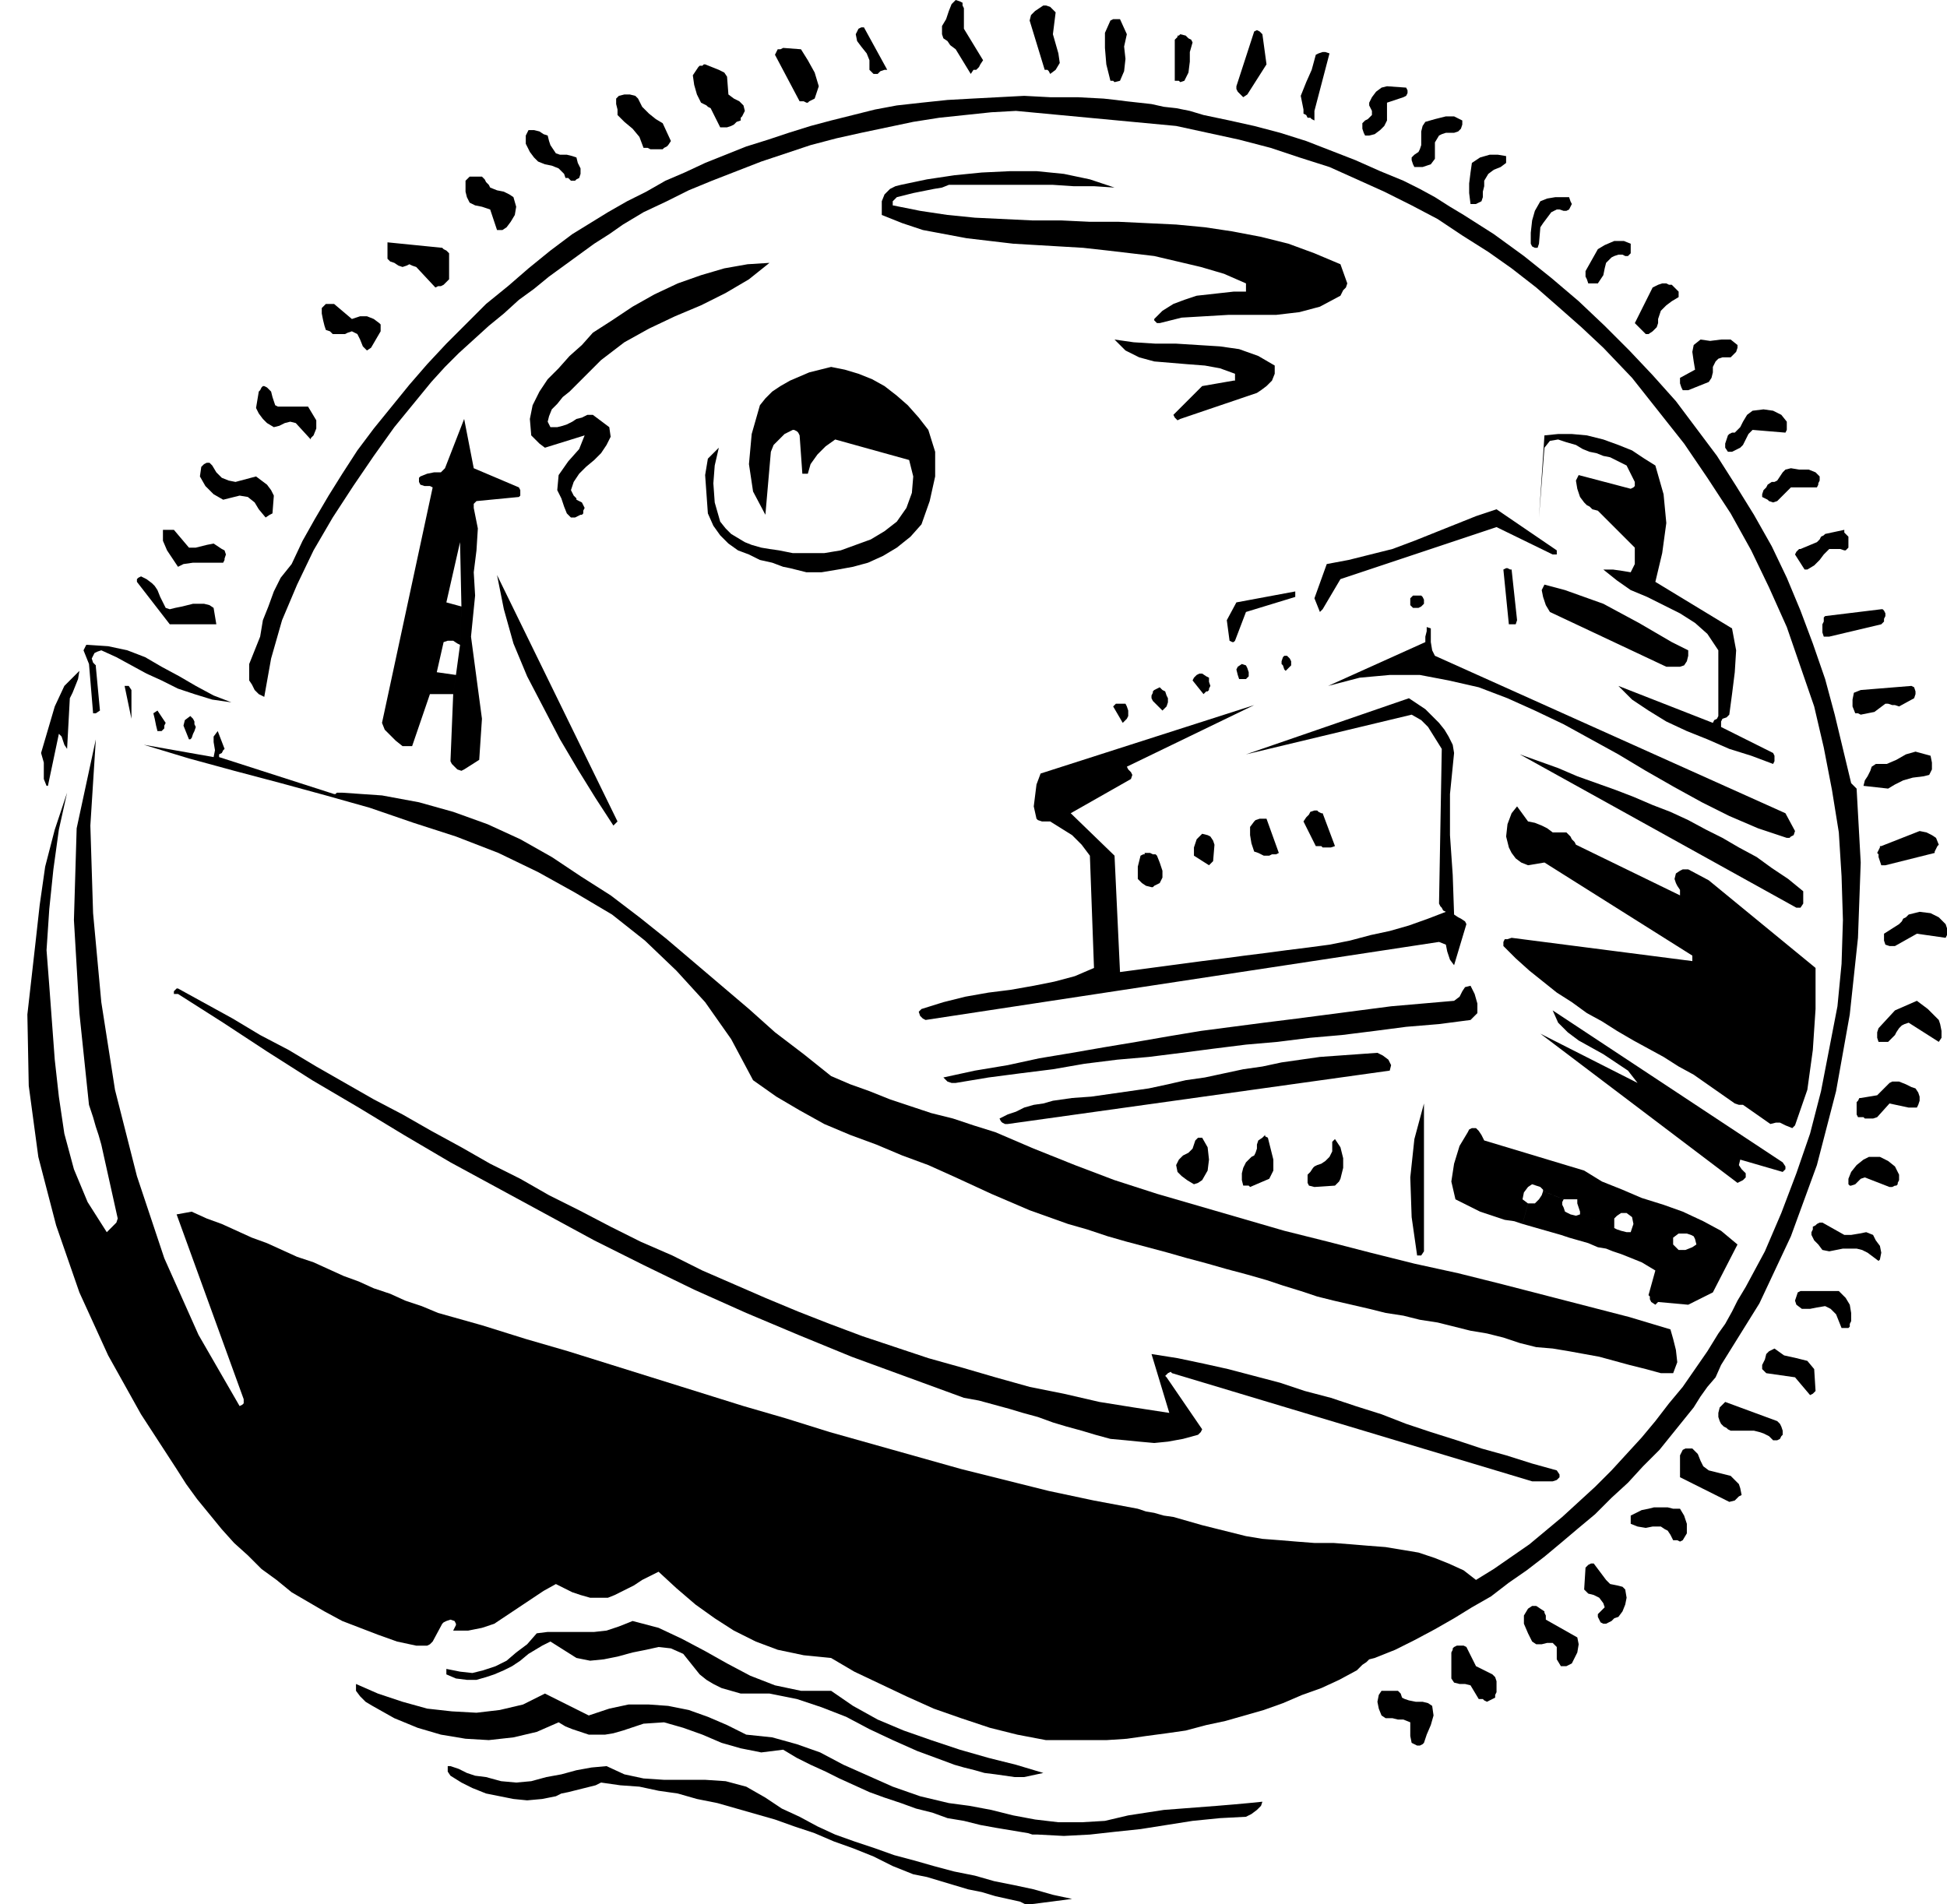 <svg xmlns="http://www.w3.org/2000/svg" fill-rule="evenodd" height="1.391in" preserveAspectRatio="none" stroke-linecap="round" viewBox="0 0 1422 1391" width="1.422in"><style>.pen1{stroke:none}.brush2{fill:#000}</style><path class="pen1 brush2" d="m752 1391 31-4-14-3-14-4-14-3-15-3-14-4-15-3-15-4-14-4-15-4-14-5-15-5-14-5-13-6-13-7-13-6-12-8-14-8-15-4-15-1h-30l-15-1-14-3-13-6-11 1-11 2-11 3-11 2-11 3-11 1-11-1-11-3-8-1-6-2-6-3-6-2h-2v4l2 3 8 5 8 4 10 4 10 2 10 2 10 1 11-1 10-2 4-2 5-1 4-1 4-1 4-1 4-1 4-1 4-2 14 2 14 1 14 3 14 2 14 4 15 3 14 4 14 4 14 4 14 5 15 5 14 6 14 5 15 6 14 7 15 6 10 2 10 3 10 3 10 3 10 2 10 3 9 2 9 2 2 1 2 1h3z"/><path class="pen1 brush2" d="m758 1340 19 1 19-1 18-2 19-2 19-3 19-3 20-2 19-1 4-2 4-3 3-3 1-3-10 1-11 1-12 1-13 1-13 1-13 1-13 2-13 2-17 4-17 1h-17l-17-2-16-3-16-4-16-3-15-2-21-5-20-7-18-8-18-8-17-9-17-6-18-5-19-2-14-7-14-6-14-5-15-3-14-1h-15l-14 3-15 5-32-16-16 8-17 4-17 2-18-1-18-2-18-5-18-6-16-7v5l3 4 4 4 5 3 16 9 17 7 17 5 18 3 17 1 18-2 17-4 16-7 5 3 5 2 6 2 6 2h12l6-1 7-2 15-5 15-1 14 4 14 5 14 6 14 4 15 3 16-2 10 6 10 5 11 5 10 5 11 5 11 5 11 4 12 4 11 4 12 3 11 4 12 2 12 3 11 2 12 2 12 2 3 1h4z"/><path class="pen1 brush2" d="m748 1298 14-3-20-6-20-5-21-6-21-7-20-7-19-8-18-10-16-11h-22l-19-4-18-7-17-9-16-9-17-9-17-8-19-5-10 4-9 3-9 1h-34l-8 1-7 8-8 6-7 6-8 4-9 3-8 2-9-1-10-2v4l7 3 8 1h7l7-2 6-2 7-3 6-3 6-4 6-5 5-3 5-3 6-3 19 12 10 2 10-1 10-2 11-3 10-2 9-2 9 1 9 4 4 5 4 5 4 5 5 4 5 3 6 3 7 2 7 2h21l20 4 18 6 18 7 17 9 17 8 18 8 19 7 8 3 7 2 8 2 7 2 8 1 7 1 7 1h7z"/><path class="pen1 brush2" d="m1352 572-12-50-7-26-9-26-9-24-10-24-11-23-13-23-13-21-14-22-15-20-15-20-17-19-17-18-18-18-19-18-20-17-20-16-11-8-11-8-11-7-11-7-10-6-11-7-11-6-12-6-17-7-18-8-18-7-18-7-19-6-19-5-18-4-19-4-10-3-10-2-9-1-9-2-9-1-9-1-8-1-9-1-19-1h-20l-19-1-19 1-19 1-18 1-19 2-18 2-16 3-16 4-16 4-15 4-16 5-15 5-16 5-15 6-15 6-15 7-14 6-14 8-14 7-14 8-13 8-13 8-16 12-16 13-15 13-16 13-14 14-15 15-14 15-13 15-13 16-13 16-12 16-11 17-10 16-10 17-9 16-8 17-8 10-5 10-4 11-4 10-2 12-4 10-4 10v12l2 3 2 4 3 3 4 2 5-28 8-28 11-26 12-25 14-24 15-23 15-22 15-21 9-11 9-11 9-11 10-11 10-10 11-10 11-10 11-9 11-10 11-8 11-9 11-8 11-8 11-8 11-7 10-7 15-9 17-8 16-8 17-7 18-7 18-7 18-6 18-6 19-5 18-4 19-4 19-4 19-3 19-2 19-2 18-1 117 11 23 5 23 5 23 6 21 7 22 7 20 9 20 9 20 10 19 10 18 12 19 12 17 12 18 14 16 14 17 15 16 15 21 22 19 24 19 24 17 25 17 26 15 27 13 27 13 29 10 29 10 29 7 30 6 31 5 31 2 32 1 32-1 32-3 31-6 31-6 31-8 31-10 29-11 29-12 28-14 26-6 10-4 8-5 9-5 7-8 13-9 13-9 13-10 12-10 13-10 12-11 12-11 12-12 12-12 11-12 11-12 10-12 10-13 9-13 9-13 8-9-7-11-5-10-4-12-4-12-2-12-2-13-1-12-1-13-1h-14l-13-1-12-1-13-1-12-2-12-3-12-3-8-2-7-2-7-2-7-2-7-1-7-2-6-1-6-2-32-6-33-7-32-8-32-8-32-9-32-9-32-9-32-10-31-9-32-10-32-10-32-10-32-10-31-9-32-10-32-9-12-5-12-4-11-5-12-4-11-5-11-4-11-5-11-5-12-4-11-5-11-5-11-4-11-5-11-5-11-4-11-5-11 2 49 135v3l-1 1-2 1-30-52-25-56-20-60-16-63-10-64-6-65-2-64 4-63-14 65-2 67 4 68 7 67 3 9 2 7 2 6 2 7 12 54-1 3-2 2-2 2-3 3-14-22-10-24-7-26-4-27-3-27-2-27-2-27-2-26 2-30 3-29 4-29 6-27-9 27-7 27-4 28-3 27-6 53 1 52 7 52 13 50 17 49 21 46 24 43 26 40 7 11 8 11 9 11 9 11 9 10 10 9 10 10 11 8 11 9 12 7 12 7 13 7 13 5 13 5 14 5 14 3h8l2-1 2-2 7-13 1-1 2-1 3-1 3 1 1 2v1l-1 2-1 2h11l10-2 9-3 9-6 9-6 9-6 9-6 9-5 6 3 6 3 6 2 7 2h13l5-2 6-3 8-4 6-4 6-3 6-3 13 12 14 12 14 10 14 9 16 8 16 6 19 4 20 2 17 10 19 9 19 9 20 9 20 7 21 7 20 5 21 4h44l15-1 14-2 15-2 14-2 15-4 14-3 14-4 14-4 14-5 14-6 14-5 13-6 13-7 4-4 3-2 2-2 4-1 15-6 14-7 15-8 14-8 13-8 14-8 13-10 13-9 13-10 12-10 13-11 12-10 12-12 12-11 11-12 12-12 25-31 5-8 5-7 6-7 4-9 28-45 23-49 19-52 14-54 10-56 6-56 2-55-3-54-4-4z"/><path class="pen1 brush2" d="M1119 1082h15l3-1 2-2v-2l-2-3-18-5-19-6-18-5-18-6-19-6-18-6-18-7-19-6-18-6-19-5-18-6-19-5-19-5-18-4-19-4-19-3 13 43-26-4-25-4-26-6-25-5-25-7-24-7-25-7-24-8-24-8-24-9-23-9-24-10-23-10-23-10-22-11-23-10-22-11-23-12-22-11-21-12-22-11-21-12-22-12-21-12-21-11-21-12-21-12-20-12-21-11-20-12-20-11-20-11h-1l-2 2v2h3l33 21 32 21 33 21 34 20 33 20 34 20 35 19 35 19 35 19 36 18 37 18 38 17 38 16 39 16 41 15 41 15 11 2 11 3 11 3 10 3 11 3 11 4 10 3 11 3 10 3 11 3 11 1 10 1 11 1 10-1 11-2 11-3 1-1 1-1 1-2-26-38-1-1 2-2 2-1 1 1 263 79zm94-79h9l3-8-1-9-2-8-2-7-30-9-31-8-31-8-31-8-32-8-32-7-32-8-31-8-32-8-31-9-31-9-31-9-31-10-29-11-30-12-28-12-16-5-15-5-16-4-15-5-15-5-15-6-14-5-14-6-20-16-21-16-19-17-20-17-20-17-20-17-20-16-21-16-22-14-21-14-23-13-24-11-25-9-25-7-27-5-29-2h-4l-1 1h-1l-84-27v-2l2-1 1-2 1-1-5-13-3 4v4l1 6-1 5-51-9 33 10 33 9 34 9 33 9 32 9 32 11 31 10 31 12 29 14 27 15 27 16 24 19 23 22 21 23 19 27 16 30 17 12 17 10 18 10 19 8 19 7 19 8 19 7 20 9 13 6 13 6 14 6 14 6 14 5 14 5 14 4 15 5 14 4 15 4 15 4 14 4 15 4 14 4 15 4 14 4 12 4 13 4 12 4 12 3 13 3 13 3 12 3 13 2 12 3 13 2 12 3 12 3 12 2 12 3 12 4 12 3 12 1 12 2 11 2 11 2 11 3 11 3 12 3 11 3z"/><path class="pen1 brush2" d="m1038 917 2-3V806l-7 26-3 28 1 29 4 28h3zm-125-50 14-6 3-6v-8l-2-8-2-8-2-1v-1l-2 2-3 2-1 3v3l-1 3-1 2-2 1-2 2-2 2-2 4-1 4v5l1 4h4l1 1zm47 0 15-1 1-1 1-1 1-1 1-2 2-8v-7l-2-8-4-6-2 2v7l-2 4-2 2-1 1-3 2-3 1-2 1-1 1-2 3-2 2v6l1 2 4 1zm-85-3 3-2 4-7 1-8-1-9-4-7h-3l-2 2-1 3-1 3-3 3-4 2-3 3-2 4 1 5 3 3 4 3 5 3 3-1zm398-2 2-2v-3l-3-3-2-3 1-4 31 9 1-1 1-1v-2l-2-3-168-111 4 9 7 7 8 6 9 5 9 5 9 6 9 6 7 9-71-36 144 109 4-2zm38-40 9-26 4-29 2-30v-30l-78-64-15-8h-4l-2 1-3 2-1 4 1 3 1 2 2 3v4l-76-37-1-2-2-2-1-2-3-3h-10l-4-3-4-2-5-2-5-1-8-11-4 5-3 8-1 9 2 8 2 4 3 4 4 3 5 2 12-2 108 68v4l-132-17-3 1h-2l-1 2v3l9 9 10 9 10 8 10 8 11 7 11 8 11 6 11 7 12 7 11 6 11 6 11 7 11 6 10 7 10 7 10 7 3 1h3l20 14 4-1h3l4 2 5 2 2-2zm-575-1 279-39 1-4-2-4-4-3-4-2-14 1-14 1-14 1-14 2-14 2-14 3-14 2-14 3-14 3-14 2-13 3-14 3-14 2-14 2-14 2-14 1-7 1-7 1-7 2-7 1-7 2-6 3-6 2-6 3 1 2 1 1 2 1h2zm-38-30 24-4 23-3 24-3 23-4 24-3 23-2 24-3 23-3 24-3 23-2 24-3 23-2 24-3 23-3 24-2 23-3 5-5v-7l-2-7-3-6-4 1-2 3-2 4-4 3-23 2-23 2-23 3-23 3-23 3-24 3-23 3-23 3-24 4-23 4-24 4-23 4-24 4-23 5-24 4-23 5 1 1 2 2 3 1h3zm-22-46 375-57 5 2 1 5 2 6 3 4 9-30-1-2-3-2-2-1-3-2-1-29-2-29v-30l3-30-1-6-3-6-3-5-4-5-5-5-5-5-6-4-6-4-119 41 121-29 7 4 5 5 5 8 5 8-2 113 1 2 1 1 1 2 2 1-13 5-14 5-14 4-14 3-15 4-15 3-15 2-16 2-15 2-16 2-15 2-16 2-15 2-15 2-15 2-15 2-4-85-32-31 44-25 1-3-1-2-2-2-1-2 93-45-156 50-3 8-1 8-1 8 2 9 1 1 3 1h6l8 5 8 5 7 7 6 8 3 82-14 6-15 4-15 3-17 3-16 2-17 3-16 4-16 5-2 2 1 3 2 2 2 1zm639-82 2-3v-9l-11-9-12-8-11-8-13-7-12-7-12-6-13-7-13-6-13-5-14-6-13-5-14-5-14-5-14-6-14-5-14-5 202 112h3z"/><path class="pen1 brush2" d="M841 648h1l1-1 2-1 2-1 2-4v-5l-2-6-2-5-1-1h-2l-2-1h-4v1h-1l-2 1-1 4-1 4v9l1 1 2 2 3 2 4 1zm45-19 1-12-1-3-2-3-2-1-4-1-1 1-1 1-2 2-1 3-1 3v6l11 7 3-3zm39-4h2l2-1h3l2-1-9-25h-5l-3 1-1 1-3 4v6l1 6 2 6 3 1 2 1 2 1h2zm41-6h6l3-1-9-24h-1l-2-1-1-1h-2l-3 1-1 2-2 2-2 3 9 18h4l1 1zm339-7h2l1-1 2-1 1-3-7-13-256-115-2-4-1-6v-10l-3-1v3l-1 4v4l-71 32 23-6 22-2h22l21 4 22 5 21 8 20 9 21 10 20 11 20 11 20 12 21 12 20 11 20 10 21 9 21 7zm-854-12-88-180 5 25 7 25 10 24 12 23 12 23 13 22 13 21 13 20 3-3zM35 574l8-38 2 2 1 3 1 3 2 3 2-37 2-4 2-5 2-5 1-6-11 11-7 15-5 17-5 17 2 7v12l2 5h1zm1260-16 1-2v-4l-1-2-38-19v-4l1-2 3-1 2-2 2-15 2-16 1-16-3-16-56-34 5-21 3-22-2-21-6-21-8-5-9-6-10-4-11-4-12-3-11-1h-10l-10 1-4 60 4-51 4-5 6-1 6 2 7 2 5 3 5 2 5 1 5 2 5 1 4 2 4 2 4 2 6 12v3l-1 1-2 1-38-10-2 4 1 6 2 6 3 4 2 2 2 1 2 2 4 1 27 27v12l-3 6-6-1-7-1h-7l10 8 10 7 12 5 12 6 12 6 11 7 9 8 8 12v48l-1 2-2 1-1 2-69-27 10 10 12 8 13 8 15 7 15 6 16 7 16 5 16 6zM139 540l1-1 1-3 1-2 1-3-1-2v-2l-1-2-2-2-4 3-1 4 2 5 2 5h1zm-21-6 1-1 1-1v-2l1-2-6-9-3 2 1 4 1 5 1 4h3zm-22-9v-21l-2-3h-3l5 24zm727 0 1-2v-4l-1-3-1-2h-7l-2 2 7 12 3-3z"/><path class="pen1 brush2" d="m70 521 3-2-3-32v-1l-1-1-1-1-1-3 1-2 1-2 2-1 3-1 11 5 11 6 11 6 11 5 12 6 12 4 13 4 14 2-13-5-13-7-12-7-13-7-12-7-13-5-14-3-15-1h-1l-1 2-1 2 4 10 3 36h2zm782-5 1-3v-3l-1-2-1-3-2-1-1-1-1-1-2 1-2 1-1 1v1l-1 2v2l1 2 2 2 2 2 3 3 3-3zm29-11h1l1-1v-1l1-2-1-3v-3l-2-1-3-2h-2l-2 1-2 2-1 2 8 10 2-2zm29-9 2-2v-3l-1-3-1-2-3-1-3 2-1 2 1 4 1 3h5zm32-9 1-1v-3l-1-2-2-2h-2l-1 1-1 3v2l1 1 1 3 1 1 3-3zm275 0h10l3-1 2-3 1-4v-4l-12-6-12-7-12-7-13-7-13-7-14-5-14-5-15-4-2 4 1 5 2 6 3 5 85 40zm-315-19 8-21 36-11v-4l-43 8-7 13 2 15 2 1h1l1-1zm205-12 1-3-4-37h-1l-2-1h-1l-2 1 4 40h5zm-141-11 13-22 114-38 41 20h3v-3l-44-30-15 5-15 6-15 6-15 6-16 6-16 4-16 4-16 3-9 25 4 10 2-2zm-629-2-11-3 10-44 1 47-1 28-3 22-2 14-2 49 1 2 2 2 2 2 3 1 2-1 11-7 2-30-4-30-4-30 3-30-1-17 2-16 1-16-3-15v-3l1-1 1-1 31-3 1-1v-4l-1-2-33-14-7-36-14 36-3 3h-5l-5 1-5 2-1 1v3l1 2 3 1h4l2 1-37 172 2 5 4 4 4 4 5 4h7l13-38h17l2-14-14-2 5-22 3-1h4l3 2 2 1 1-28zm698 1h1l2-1 1-1 1-1v-3l-1-2-1-1h-6l-1 1-1 1v5l2 2h3zm-446-26h11l12-2 11-2 11-3 11-5 10-6 10-8 8-9 6-17 4-18v-18l-5-16-7-9-8-9-8-7-9-7-9-5-10-4-10-3-10-2-8 2-8 2-7 3-7 3-7 4-6 4-5 5-4 5-6 21-2 22 3 20 9 17 4-46 2-5 4-4 4-4 6-3h1l2 1 1 1 1 2 2 28h4l2-7 5-7 6-6 7-5 54 15 3 12-1 12-4 11-7 10-9 7-10 6-11 4-11 4-12 2h-23l-10-2-7-1-6-1-7-2-5-2-5-3-5-3-4-4-4-5-4-14-1-14 1-13 3-13-8 8-2 12 1 14 1 14 4 9 5 7 6 6 7 5 8 3 8 4 9 2 8 3 5 1 4 1 4 1 4 1zm-172-40h3l2-1 2-1h1l1-1v-2l1-2-1-2-1-2-2-1-2-1v-1l-2-2-1-2-1-2 2-6 4-6 5-5 6-5 5-5 4-6 3-6-1-7-12-9h-4l-4 2-4 1-3 2-4 2-3 1-4 1h-5l-2-4 1-4 2-5 4-4 4-5 5-4 4-4 4-4 15-15 17-13 18-10 19-9 19-8 18-9 17-10 15-12-16 1-17 3-17 5-17 6-17 8-16 9-15 10-14 9-8 9-9 8-8 9-8 8-6 9-5 10-2 10 1 12 2 2 2 2 2 2 4 3 29-9-4 10-8 9-7 10-1 11 3 6 2 6 2 5 3 3zm445-72 56-19 3-2 4-3 4-4 2-5v-6l-12-7-14-5-14-2-16-1-16-1h-15l-16-1-14-2 8 8 10 5 11 3 12 1 12 1 13 1 11 2 11 4v5h-1l-23 4-20 20-1 1 1 2 2 2 2-1zm-15-70 16-4 17-1 17-1h35l17-2 15-4 15-8 1-2 1-2 2-2 1-3-5-14-19-8-19-7-20-5-21-4-20-3-21-2-21-1-21-1h-21l-21-1h-21l-21-1-21-1-20-2-20-3-20-4v-3l1-1 2-2 4-1 4-1 4-1 5-1 5-1 5-1 6-1 5-2h76l15 1h15l15 1-18-6-19-4-20-2h-19l-21 1-20 2-20 3-19 4-4 1-4 2-4 4-2 5v10l15 6 15 5 16 3 16 3 17 2 17 2 17 1 17 1 17 1 18 2 17 2 17 2 17 4 17 4 17 5 16 7v6h-9l-9 1-9 1-9 1-9 3-8 3-8 5-6 6v1l1 1 1 1h2zm188 1039h2l2-1 1-1 2-6 3-7 2-7-1-7-3-2-4-1h-5l-5-1-3-1-2-1-1-3-2-2h-12l-2 3-1 5 1 5 2 5 3 2h5l4 1h4l5 2v10l1 5 4 2zm49-33 2 1 2-1 2-1 2-1v-2l1-2v-8l-1-3-2-2-12-6-7-14-2-1h-5l-2 1-1 1v1l-1 2v19l2 3 4 1h4l4 1 6 10h3l1 1zm60-25 4-2 2-4 2-4 1-6-1-5-23-13v-3l-1-2v-1l-3-2-3-2h-3l-3 2-3 5v6l3 7 3 6 3 2h4l4-1h4l3 3v9l3 5h4zm29-31 2-1 2-1 2-2 3-1 3-4 2-5 1-5-1-6-2-2-4-1-5-1-3-3-9-12h-2l-2 1-1 1-1 1-1 16 3 3 4 1 4 2 3 4 1 3-1 1-2 2-2 2v2l1 2 1 2 2 1h2zm54-60 2-1 3-5v-7l-2-6-3-5h-5l-4-1h-10l-4 1-5 1-4 2-4 2v6l5 2 6 1 5-1h6l3 2 2 1 2 3 2 4h3l2 1zm40-30 1-1 1-1 1-1 2-1-1-5-1-3-3-3-3-3-16-4-4-3-2-4-2-5-4-4h-5l-2 1-2 4v16l36 18 4-1zm31-44 2-1 1-2 1-1v-3l-1-3-1-2-2-2-38-14-2 2-1 1-1 1-1 4v3l1 3 1 2 2 2 2 1 1 1 2 1h17l4 1 3 1 4 2 3 3h3zm26-34 2-2-1-16-5-6-8-2-9-2-7-5-4 2-2 2-1 4-2 4v3l1 1 2 2 21 3 11 13 2-1zm26-48 1-1v-2l1-2v-6l-1-6-3-5-5-5h-28l-2 1-1 3-1 3 1 3 4 3h6l5-1 6-1 4 2 4 4 2 5 2 5h5zm23-50 1-5-1-5-3-4-2-4-5-2-5 1-6 1h-5l-16-9h-2l-2 1-1 1-2 1v2l-1 2v2l2 4 3 3 3 4 5 1 5-1 5-1h10l4 1 4 2 4 3 4 3 1-1zm-21-54 3-1 2-2 2-2 3-1 18 7h2l2-1h1l1-1v-1l1-2v-4l-3-6-5-4-6-3h-8l-4 2-5 4-4 5-2 5v4l1 1h1zm10-49h6l3-1 9-10 14 3h6l1-2 1-3v-3l-1-3-2-3-3-1-4-2-5-2h-5l-2 1-9 9-12 2h-1l-1 2-1 1v9l1 2h4l1 1zm12-56h5l1-1 2-2 2-2 1-2 2-3 1-1 1-1 2-1 3-1 22 14 2-3v-5l-1-5-1-3-4-4-4-4-4-3-4-3-16 7-12 13-1 3v4l1 3h2zm6-70h4l16-9 21 3 1-2v-5l-1-3-5-5-6-3-8-1-8 2-2 2-2 1-1 2-2 2-11 7v5l1 3 3 1zm-3-59 36-9v-1l1-2 1-2 1-1-2-5-3-2-4-2-5-1-28 11h-1v1l-1 2-1 2 1 1v2l1 3 1 3h3zm-18-110 5-1 5-1 4-3 4-3h2l3 1h2l3 1 11-6 1-3v-2l-1-3-2-1-37 3-5 2-1 5v5l2 5h2l2 1zm-23-57 38-9 1-1 1-1v-2l1-2v-2l-1-2-1-1h-1l-41 5-1 1v3l-1 2v6l1 3h4zm-1212-9h34l-2-12-3-2-4-1h-8l-4 1-4 1-5 1-4 1-3-1-2-4-2-4-2-5-2-3-2-2-4-3-4-2-2 1-1 1v2l24 31zm10-44 7-1h22l1-2v-1l1-3-1-3-2-1-3-2-3-2-5 1-4 1-4 1h-5l-11-13h-8v8l3 7 4 6 4 6 4-2zm1186 4 5-3 4-4 3-4 4-4h8l3 1h1l1-1 1-1v-8l-1-1-2-2v-2l-14 3-1 1-2 1-1 2-2 2-12 5h-1l-1 1-1 1-1 2 7 11h2zM197 376l2-1 1-13-2-4-3-4-4-3-4-3-15 4-5-1-5-2-4-4-3-5-2-2h-2l-2 1-2 2-1 7 4 7 6 6 7 4 12-3 6 1 5 4 3 5 5 6 3-2zm1101-10 10-10h19l1-2v-1l1-2v-3l-3-3-5-2h-7l-6-1-4 1-2 2-2 3-2 3-2 1h-2l-3 2-1 2-1 1-1 1-1 3v2l2 1 2 1 1 1 3 1 3-1zm-34-36h1l2-1 2-1 2-1 2-2 2-4 2-4 3-3 24 2 1-2v-6l-4-5-6-3-7-1-8 1-4 3-3 5-2 4-4 4h-2l-2 1-1 1-1 3-1 3v3l2 3h2zM227 320l2-2 2-5v-6l-3-5-3-5h-22l-2-1-1-3-1-3-1-4-1-1-2-2-2-1h-1l-1 1-1 2-1 1-2 12 2 4 3 4 3 3 5 3 4-1 4-2 4-1 4 1 11 12v-1zm1006-35 15-6 2-3 1-4v-4l2-4 2-2 3-1h6l2-2 2-2 1-3v-2l-5-4h-7l-8 1-7-1-5 4-1 5 1 7 1 6-11 6v4l1 3 1 2h4zm-962-31 7-12v-5l-1-1-4-3-5-2h-5l-6 2-13-11h-6l-3 3v4l1 5 1 4 1 3 3 1 2 2h9l2-1 3-1 4 2 2 4 2 5 3 3 3-2zm933-10 3-2 1-1 2-2 1-3v-3l2-6 4-4 4-3 5-3v-4l-1-1-2-2-1-1-1-1h-2l-2-1h-3l-3 1-2 1-2 1-13 26 8 8h2zm-884-35h2l2-1 2-2 2-2v-19l-1-1-1-1-2-1-1-1-40-4v12l2 2 3 1 3 2 3 1 3-1 2-1 2 1 3 1 14 15 2-1zm844-2h3l2-3 2-3 1-5 1-4 2-2 2-2 2-1 3-1h3l2 1h2l2-2v-7l-5-2h-7l-7 3-5 3-9 16v4l1 2 1 3h4zm-40-29 1-12 2-3 3-4 3-4 4-2h2l3 1h2l2-1 1-2 1-2-1-2-1-3h-10l-6 1-5 2-4 7-2 7-1 9v8l1 2 2 1h2l1-3zm-757-10 3-2 3-4 3-5 1-6-2-7-3-2-4-2-5-1-5-2-1-2-2-2-1-2-2-2h-9l-3 3v8l1 4 2 4 4 2 5 1 6 2 5 15h4zm711-19 4-2 1-3v-4l1-4v-4l3-5 4-3 5-2 4-3v-5l-6-1h-6l-7 2-6 4-1 7-1 8v7l1 8h4zm-661-17h3l1-1 2-1 1-3v-4l-2-4-1-4-3-1-4-1h-5l-3-1-2-3-2-3-1-3-1-4-3-1-3-2-4-1h-4l-2 4v6l3 6 3 4 3 3 5 2 5 1 5 2 1 1 2 2 1 1 1 3h2l1 1 1 1zm618-10h4l3-1 3-1 3-4v-12l3-5 2-1 3-1h6l3-1 2-2 1-3v-3l-6-3h-6l-8 2-7 2-2 3-1 4v10l-1 3-1 2-3 2-2 2v2l1 3 1 2h2zm-560-13h9l1-1 2-1 1-1 2-3-6-13-5-3-5-4-5-5-3-6-2-2-4-1h-4l-4 1-2 2v4l1 4v4l5 5 6 5 5 6 3 8h3l2 1zm525-10 4-1 4-3 3-3 2-4V75l12-4 2-1 1-2v-2l-1-2-14-1-4 1-4 3-3 4-2 4v2l1 2 1 2v3l-1 1-2 2-2 1-2 2v4l1 3 1 2h3zm-469-6 3-1 2-1 2-2 3-1v-2l1-1 1-2 1-2-1-4-3-3-4-2-4-3-1-13-2-3-4-2-5-2-5-2h-1l-1 1h-2l-1 1-4 6 1 7 2 7 3 6 2 1 2 1 1 1 2 1 7 14h5zm429-5v-7l11-42-3-1h-2l-3 1-2 1-3 11-4 9-4 10 2 10v3l2 1 1 2h2l1 1 2 1zM589 75h1l1-1 2-1 2-1 3-9-3-10-5-9-5-8-13-1-2 1h-2l-1 2-1 2 18 34h3l2 1zm322-6 14-22-3-22-1-1-1-1-2-1-2 1-13 40v2l1 2 2 2 2 2 3-2zm-97-9 4-1 3-7 1-9-1-9 2-9-5-11h-5l-2 1-4 9v11l1 12 3 12h2l1 1zm48 0 3-1 3-6 1-8v-7l2-7-1-2-2-1-2-2-4-1-1 1h-1v1l-2 2v30h3l1 1zm-224-6h3l2-2 3-1h2l-17-31h-2l-2 1-1 2-1 2 1 5 3 4 4 5 2 5v7l3 3zm73-3h2l2-2 1-2 2-3-14-23V6l-1-2V2l-2-1-3-1-3 3-2 5-2 6-3 5v6l1 3 3 2 2 3 4 3 11 18 2-3zm56 3 4-3 3-5-1-7-2-7-2-7 2-16-2-2-2-2-3-1h-2l-3 2-3 2-3 3-1 4 11 36h2l1 1 1 2zm594 520 18 2 5-3 6-3 7-2 8-1 4-1 2-4v-5l-1-5-11-3-7 2-7 4-7 3h-8l-3 2-1 3-2 4-2 3-1 4zm-170 326h-3l-4-1-3-1-2-1-25-10-3 1-4-1-2-1-2-1-1-3-1-2v-2l1-2-15-6-1 3-2 3-3 3h-5l-4 15 7 2 7 2 7 2 7 2 6 2 7 2 7 2 7 3 6 1 5 2 6 2 5 2 5 2 5 2 5 3 5 3-5 18 1 1v2l1 2 3 2 2-2 22 2 18-9 18-35-12-10-13-7-15-7-14-5-16-5-14-6-15-6-13-8-73-22-1-2-1-2-2-3-2-2h-3l-2 1-1 2-6 10-4 13-2 13 3 13 6 3 6 3 6 3 6 2 6 2 6 2 7 1 6 2 4-15-4-3 1-5 3-4 3-2 3 1 3 1 2 2v1l15 6h10v3l1 3 1 3v2l25 10v-7l2-2 3-2h4l4 3 1 5-2 6 31 9v-5l4-3h6l3 1 2 1 1 2 1 4-3 2-5 2h-5l-4-4-31-9z"/></svg>
